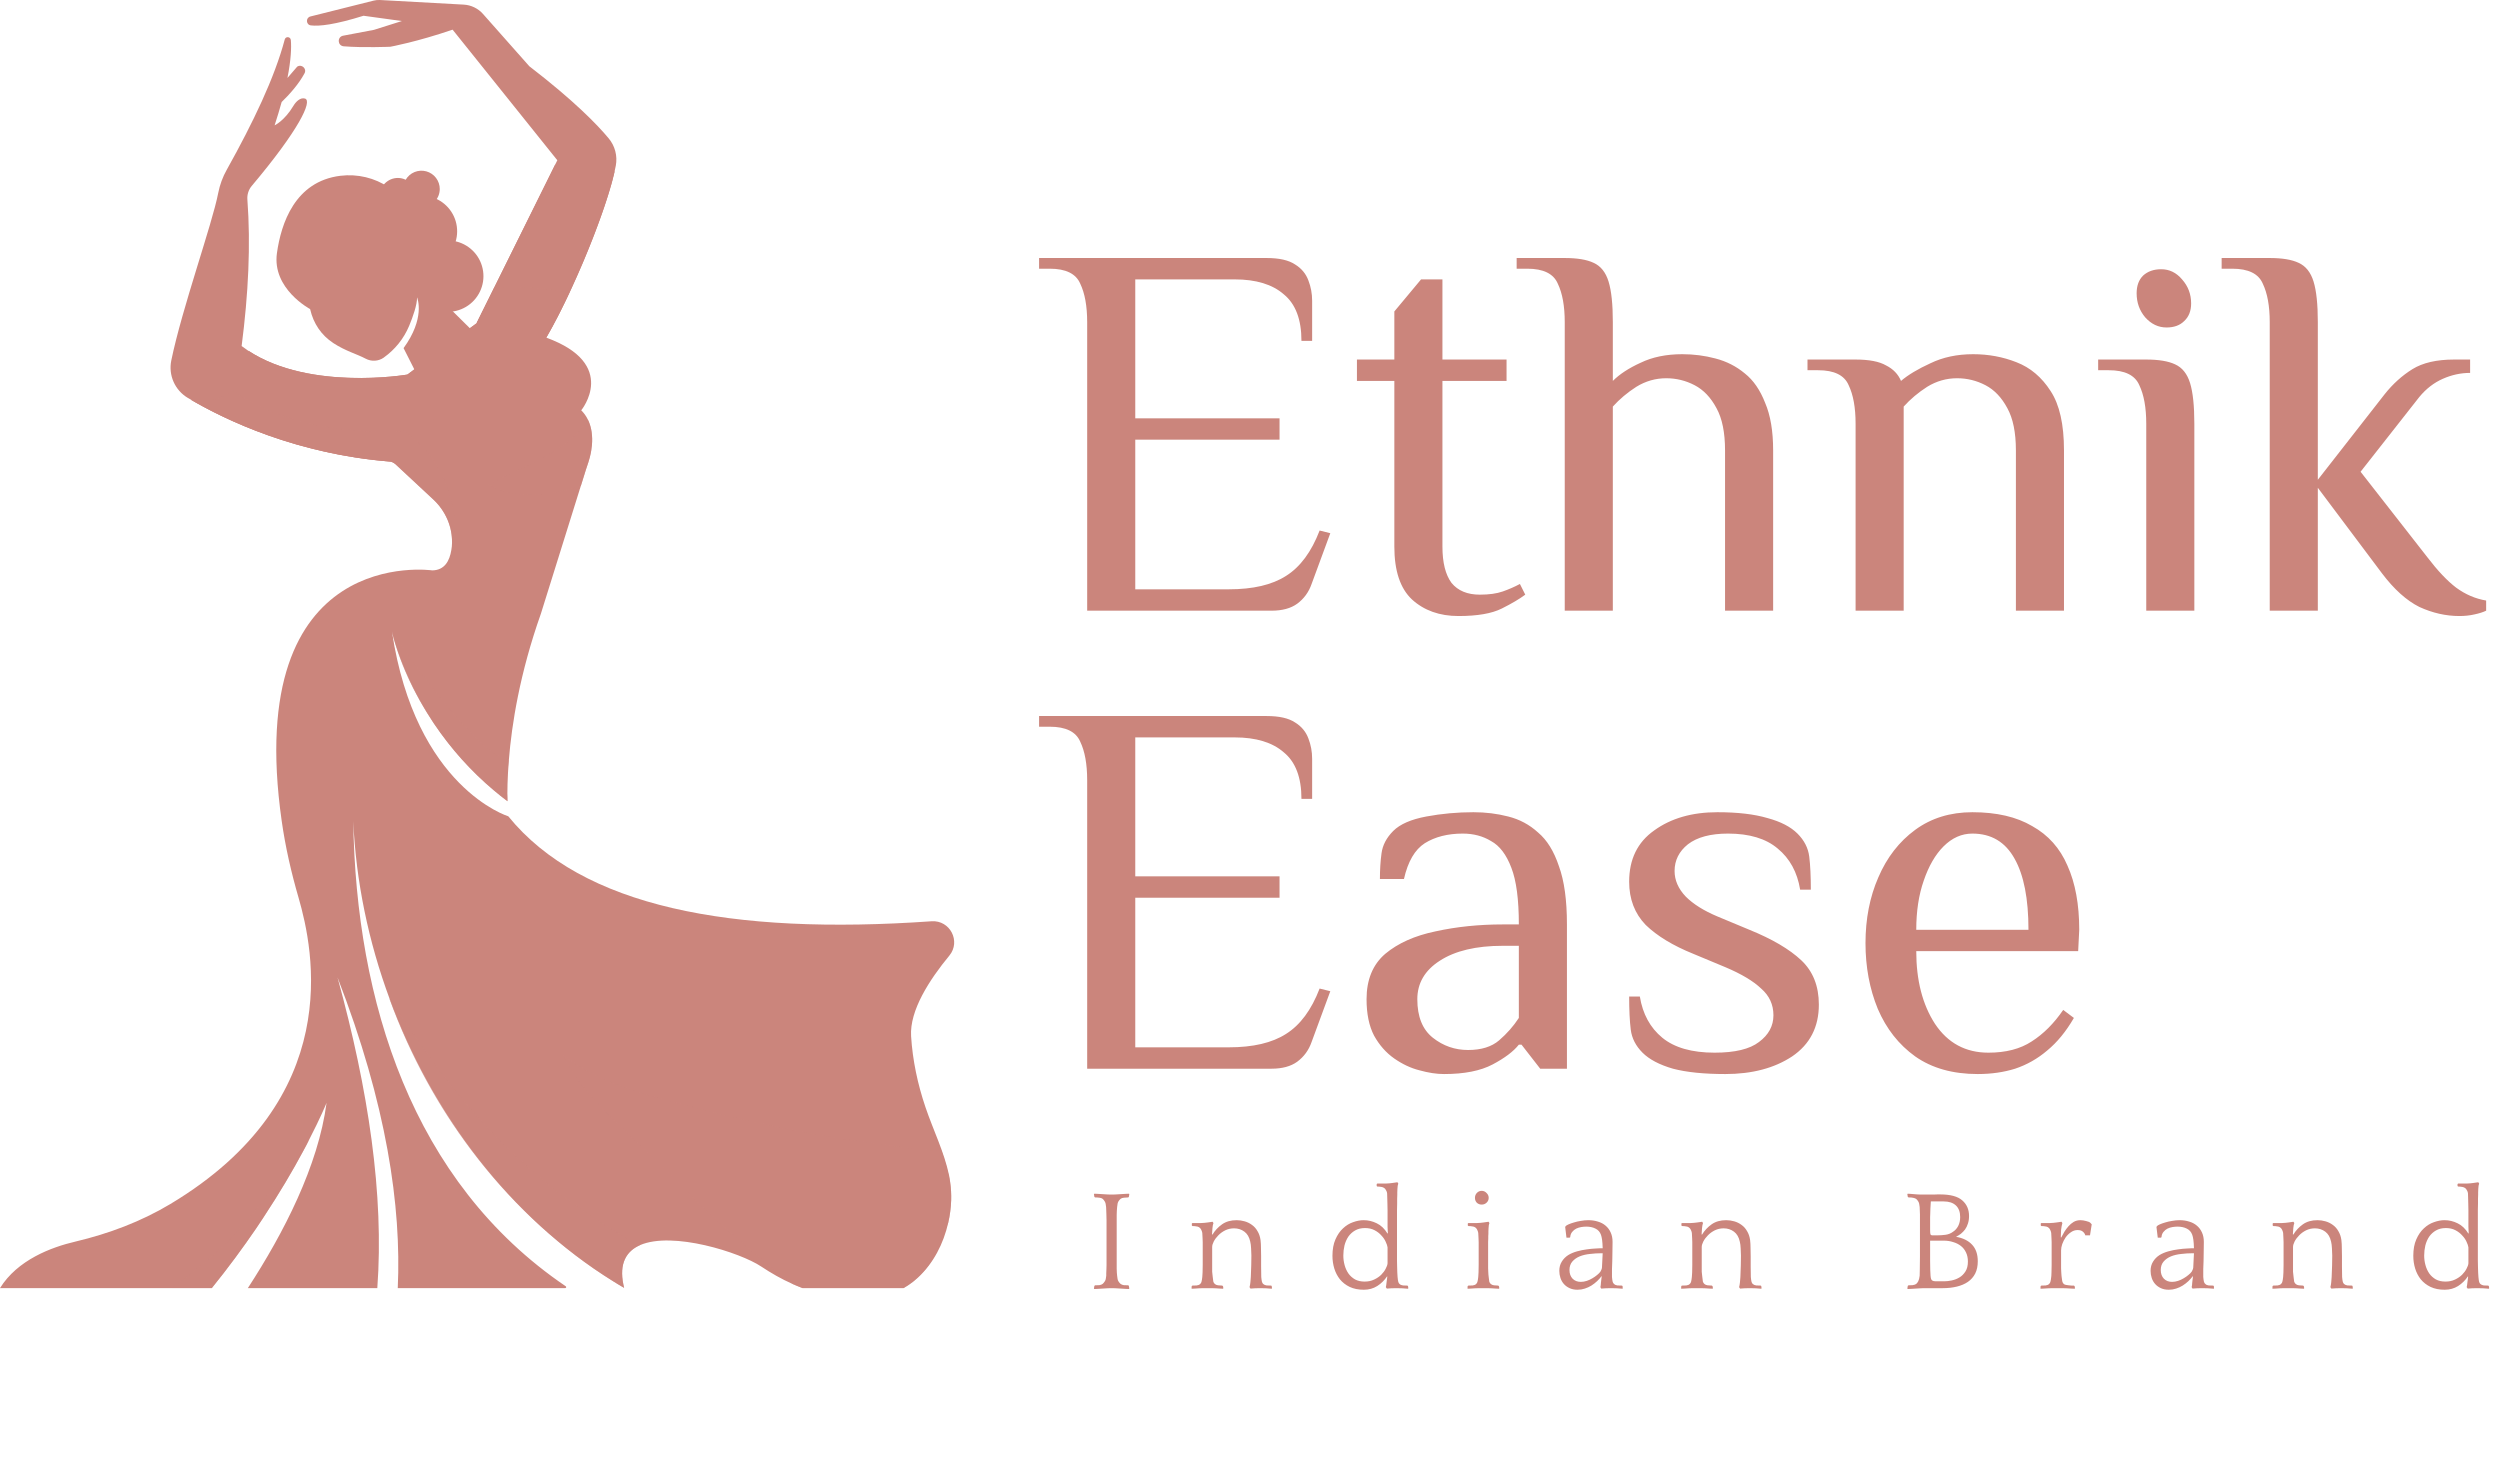 <svg width="262" height="155" viewBox="0 0 262 155" fill="none" xmlns="http://www.w3.org/2000/svg">
<path d="M113.936 64V33.76C113.936 32.08 113.693 30.736 113.208 29.728C112.76 28.683 111.696 28.16 110.016 28.16H108.896V27.04H132.752C134.059 27.04 135.048 27.264 135.72 27.712C136.392 28.123 136.859 28.683 137.12 29.392C137.381 30.064 137.512 30.773 137.512 31.52V35.72H136.392C136.392 33.48 135.776 31.856 134.544 30.848C133.349 29.803 131.632 29.28 129.392 29.28H118.976V43.84H134.096V46.08H118.976V61.76H128.776C131.315 61.76 133.312 61.293 134.768 60.36C136.261 59.427 137.437 57.84 138.296 55.6L139.416 55.88L137.456 61.2C137.157 62.059 136.653 62.749 135.944 63.272C135.272 63.757 134.376 64 133.256 64H113.936ZM152.847 64.56C150.869 64.56 149.245 63.981 147.975 62.824C146.743 61.667 146.127 59.819 146.127 57.28V39.92H142.207V37.68H146.127V32.64L148.927 29.28H151.167V37.68H157.887V39.92H151.167V57.28C151.167 58.96 151.485 60.229 152.119 61.088C152.791 61.909 153.781 62.32 155.087 62.32C156.058 62.32 156.861 62.208 157.495 61.984C158.13 61.76 158.727 61.499 159.287 61.2L159.847 62.32C159.25 62.768 158.429 63.253 157.383 63.776C156.338 64.299 154.826 64.56 152.847 64.56ZM163.985 64V33.76C163.985 32.08 163.742 30.736 163.257 29.728C162.809 28.683 161.745 28.16 160.065 28.16H158.945V27.04H163.985C165.292 27.04 166.3 27.208 167.009 27.544C167.756 27.88 168.278 28.533 168.577 29.504C168.876 30.475 169.025 31.893 169.025 33.76V39.92C169.734 39.211 170.705 38.576 171.937 38.016C173.169 37.419 174.625 37.12 176.305 37.12C177.5 37.12 178.657 37.269 179.777 37.568C180.934 37.867 181.961 38.389 182.857 39.136C183.753 39.845 184.462 40.872 184.985 42.216C185.545 43.523 185.825 45.184 185.825 47.2V64H180.785V47.2C180.785 45.333 180.486 43.859 179.889 42.776C179.292 41.656 178.526 40.853 177.593 40.368C176.66 39.883 175.67 39.64 174.625 39.64C173.505 39.64 172.46 39.939 171.489 40.536C170.556 41.133 169.734 41.824 169.025 42.608V64H163.985ZM194.466 64V44.4C194.466 42.72 194.223 41.376 193.738 40.368C193.29 39.323 192.226 38.8 190.546 38.8H189.426V37.68H194.466C195.884 37.68 196.948 37.885 197.658 38.296C198.404 38.669 198.927 39.211 199.226 39.92C199.972 39.285 200.999 38.669 202.306 38.072C203.612 37.437 205.106 37.12 206.786 37.12C208.391 37.12 209.903 37.4 211.322 37.96C212.778 38.52 213.972 39.528 214.906 40.984C215.839 42.403 216.306 44.475 216.306 47.2V64H211.266V47.2C211.266 45.333 210.967 43.859 210.37 42.776C209.772 41.656 209.007 40.853 208.074 40.368C207.14 39.883 206.151 39.64 205.106 39.64C203.986 39.64 202.94 39.939 201.97 40.536C201.036 41.133 200.215 41.824 199.506 42.608V64H194.466ZM224.927 64V44.4C224.927 42.72 224.684 41.376 224.199 40.368C223.751 39.323 222.687 38.8 221.007 38.8H219.887V37.68H224.927C226.233 37.68 227.241 37.848 227.951 38.184C228.697 38.52 229.22 39.173 229.519 40.144C229.817 41.115 229.967 42.533 229.967 44.4V64H224.927ZM227.055 34.32C226.196 34.32 225.449 33.965 224.815 33.256C224.217 32.547 223.919 31.707 223.919 30.736C223.919 29.952 224.143 29.336 224.591 28.888C225.076 28.44 225.711 28.216 226.495 28.216C227.353 28.216 228.081 28.571 228.679 29.28C229.313 29.989 229.631 30.829 229.631 31.8C229.631 32.584 229.388 33.2 228.903 33.648C228.455 34.096 227.839 34.32 227.055 34.32ZM257.748 64.56C256.329 64.56 254.929 64.243 253.548 63.608C252.204 62.936 250.897 61.76 249.628 60.08L242.908 51.12V64H237.868V33.76C237.868 32.08 237.625 30.736 237.14 29.728C236.692 28.683 235.628 28.16 233.948 28.16H232.828V27.04H237.868C239.175 27.04 240.183 27.208 240.892 27.544C241.639 27.88 242.161 28.533 242.46 29.504C242.759 30.475 242.908 31.893 242.908 33.76V50.28L249.908 41.32C250.767 40.237 251.737 39.36 252.82 38.688C253.903 38.016 255.359 37.68 257.188 37.68H258.868V39.08C257.897 39.08 256.945 39.285 256.012 39.696C255.079 40.107 254.257 40.741 253.548 41.6L247.388 49.44L254.388 58.4C255.471 59.819 256.479 60.883 257.412 61.592C258.383 62.301 259.428 62.749 260.548 62.936V64C260.249 64.149 259.839 64.28 259.316 64.392C258.831 64.504 258.308 64.56 257.748 64.56ZM113.936 112V81.76C113.936 80.08 113.693 78.736 113.208 77.728C112.76 76.683 111.696 76.16 110.016 76.16H108.896V75.04H132.752C134.059 75.04 135.048 75.264 135.72 75.712C136.392 76.123 136.859 76.683 137.12 77.392C137.381 78.064 137.512 78.773 137.512 79.52V83.72H136.392C136.392 81.48 135.776 79.856 134.544 78.848C133.349 77.803 131.632 77.28 129.392 77.28H118.976V91.84H134.096V94.08H118.976V109.76H128.776C131.315 109.76 133.312 109.293 134.768 108.36C136.261 107.427 137.437 105.84 138.296 103.6L139.416 103.88L137.456 109.2C137.157 110.059 136.653 110.749 135.944 111.272C135.272 111.757 134.376 112 133.256 112H113.936ZM151.335 112.56C150.551 112.56 149.693 112.429 148.759 112.168C147.863 111.944 146.986 111.533 146.127 110.936C145.269 110.339 144.559 109.536 143.999 108.528C143.477 107.52 143.215 106.251 143.215 104.72C143.215 102.667 143.869 101.08 145.175 99.96C146.519 98.84 148.274 98.056 150.439 97.608C152.642 97.123 154.994 96.88 157.495 96.88H159.175C159.175 94.267 158.914 92.288 158.391 90.944C157.869 89.563 157.159 88.629 156.263 88.144C155.405 87.621 154.415 87.36 153.295 87.36C151.727 87.36 150.402 87.696 149.319 88.368C148.274 89.04 147.546 90.291 147.135 92.12H144.615C144.615 91.149 144.671 90.253 144.783 89.432C144.895 88.573 145.306 87.789 146.015 87.08C146.725 86.371 147.882 85.867 149.487 85.568C151.093 85.269 152.735 85.12 154.415 85.12C155.685 85.12 156.898 85.269 158.055 85.568C159.25 85.867 160.295 86.427 161.191 87.248C162.125 88.032 162.853 89.208 163.375 90.776C163.935 92.307 164.215 94.341 164.215 96.88V112H161.415L159.455 109.48H159.175C158.615 110.189 157.701 110.88 156.431 111.552C155.162 112.224 153.463 112.56 151.335 112.56ZM153.855 110.04C155.237 110.04 156.319 109.704 157.103 109.032C157.925 108.323 158.615 107.539 159.175 106.68V99.12H157.495C154.695 99.12 152.493 99.643 150.887 100.688C149.319 101.696 148.535 103.04 148.535 104.72C148.535 106.549 149.077 107.893 150.159 108.752C151.242 109.611 152.474 110.04 153.855 110.04ZM180.816 112.56C178.576 112.56 176.747 112.373 175.328 112C173.91 111.589 172.846 111.029 172.136 110.32C171.427 109.611 171.016 108.808 170.904 107.912C170.792 107.016 170.736 105.859 170.736 104.44H171.856C172.155 106.269 172.939 107.707 174.208 108.752C175.478 109.797 177.307 110.32 179.696 110.32C181.824 110.32 183.374 109.947 184.344 109.2C185.352 108.453 185.856 107.52 185.856 106.4C185.856 105.28 185.427 104.347 184.568 103.6C183.747 102.816 182.496 102.069 180.816 101.36L177.456 99.96C175.328 99.101 173.667 98.093 172.472 96.936C171.315 95.741 170.736 94.229 170.736 92.4C170.736 90.048 171.614 88.256 173.368 87.024C175.123 85.755 177.326 85.12 179.976 85.12C182.104 85.12 183.859 85.325 185.24 85.736C186.622 86.109 187.667 86.651 188.376 87.36C189.086 88.069 189.496 88.872 189.608 89.768C189.72 90.664 189.776 91.821 189.776 93.24H188.656C188.358 91.411 187.574 89.973 186.304 88.928C185.072 87.883 183.336 87.36 181.096 87.36C179.267 87.36 177.867 87.733 176.896 88.48C175.963 89.227 175.496 90.16 175.496 91.28C175.496 92.251 175.888 93.147 176.672 93.968C177.456 94.752 178.558 95.443 179.976 96.04L183.336 97.44C185.726 98.411 187.536 99.475 188.768 100.632C190 101.789 190.616 103.339 190.616 105.28C190.616 107.632 189.683 109.443 187.816 110.712C185.95 111.944 183.616 112.56 180.816 112.56ZM207.264 112.56C204.651 112.56 202.467 111.944 200.712 110.712C198.995 109.48 197.688 107.819 196.792 105.728C195.934 103.637 195.504 101.341 195.504 98.84C195.504 96.301 195.952 94.005 196.848 91.952C197.744 89.861 199.032 88.2 200.712 86.968C202.392 85.736 204.39 85.12 206.704 85.12C209.243 85.12 211.334 85.605 212.976 86.576C214.656 87.509 215.888 88.891 216.672 90.72C217.494 92.549 217.904 94.789 217.904 97.44L217.792 99.68H200.824C200.824 102.741 201.478 105.28 202.784 107.296C204.128 109.312 205.995 110.32 208.384 110.32C210.214 110.32 211.726 109.928 212.92 109.144C214.152 108.36 215.254 107.259 216.224 105.84L217.344 106.68C216.523 108.099 215.59 109.237 214.544 110.096C213.536 110.955 212.416 111.589 211.184 112C209.99 112.373 208.683 112.56 207.264 112.56ZM200.824 97.44H212.584C212.584 94.192 212.099 91.709 211.128 89.992C210.158 88.237 208.683 87.36 206.704 87.36C205.584 87.36 204.576 87.808 203.68 88.704C202.822 89.563 202.131 90.757 201.608 92.288C201.086 93.781 200.824 95.499 200.824 97.44Z" fill="#CB857C"/>
<path d="M118.35 125.16L118.305 125.43L118.245 125.49C118.085 125.49 117.93 125.5 117.78 125.52C117.64 125.53 117.525 125.57 117.435 125.64C117.355 125.71 117.28 125.8 117.21 125.91C117.14 126.02 117.095 126.215 117.075 126.495C117.065 126.635 117.055 126.765 117.045 126.885C117.045 127.005 117.04 127.145 117.03 127.305C117.03 127.465 117.03 127.66 117.03 127.89C117.03 128.12 117.03 128.415 117.03 128.775V131.535C117.03 131.895 117.03 132.19 117.03 132.42C117.03 132.64 117.03 132.825 117.03 132.975C117.04 133.125 117.045 133.255 117.045 133.365C117.055 133.465 117.065 133.575 117.075 133.695C117.095 133.975 117.14 134.17 117.21 134.28C117.28 134.39 117.355 134.48 117.435 134.55C117.525 134.62 117.64 134.665 117.78 134.685C117.93 134.695 118.085 134.7 118.245 134.7L118.305 134.76L118.35 135.03L118.32 135.09C118.25 135.09 118.135 135.085 117.975 135.075C117.815 135.065 117.65 135.055 117.48 135.045C117.31 135.035 117.145 135.025 116.985 135.015C116.825 135.005 116.71 135 116.64 135H116.355C116.285 135 116.17 135.005 116.01 135.015C115.85 135.025 115.685 135.035 115.515 135.045C115.345 135.055 115.18 135.065 115.02 135.075C114.86 135.085 114.745 135.09 114.675 135.09L114.645 135.03L114.69 134.76L114.765 134.7C114.925 134.7 115.075 134.695 115.215 134.685C115.355 134.665 115.47 134.62 115.56 134.55C115.64 134.48 115.715 134.39 115.785 134.28C115.865 134.17 115.915 133.975 115.935 133.695C115.935 133.625 115.935 133.545 115.935 133.455C115.945 133.355 115.95 133.235 115.95 133.095C115.96 132.955 115.965 132.785 115.965 132.585C115.965 132.385 115.965 132.135 115.965 131.835V128.79C115.965 128.44 115.965 128.145 115.965 127.905C115.965 127.665 115.96 127.46 115.95 127.29C115.95 127.12 115.945 126.975 115.935 126.855C115.935 126.735 115.93 126.615 115.92 126.495C115.9 126.235 115.855 126.045 115.785 125.925C115.715 125.805 115.64 125.71 115.56 125.64C115.47 125.57 115.355 125.53 115.215 125.52C115.075 125.5 114.925 125.49 114.765 125.49L114.69 125.43L114.645 125.16L114.675 125.1C114.745 125.1 114.86 125.105 115.02 125.115C115.18 125.125 115.345 125.135 115.515 125.145C115.685 125.155 115.85 125.165 116.01 125.175C116.17 125.185 116.285 125.19 116.355 125.19H116.64C116.71 125.19 116.825 125.185 116.985 125.175C117.145 125.165 117.31 125.155 117.48 125.145C117.65 125.135 117.815 125.125 117.975 125.115C118.135 125.105 118.25 125.1 118.32 125.1L118.35 125.16ZM127.065 129.39C127.325 128.96 127.66 128.6 128.07 128.31C128.48 128.02 128.99 127.875 129.6 127.875C129.88 127.875 130.16 127.915 130.44 127.995C130.72 128.075 130.975 128.2 131.205 128.37C131.445 128.54 131.64 128.76 131.79 129.03C131.95 129.29 132.055 129.6 132.105 129.96C132.135 130.22 132.15 130.495 132.15 130.785C132.16 131.075 132.165 131.365 132.165 131.655C132.165 132.015 132.165 132.38 132.165 132.75C132.175 133.11 132.18 133.47 132.18 133.83C132.2 134.06 132.225 134.23 132.255 134.34C132.285 134.44 132.33 134.515 132.39 134.565C132.48 134.645 132.6 134.695 132.75 134.715C132.91 134.725 133.07 134.73 133.23 134.73L133.275 134.79L133.305 135L133.275 135.06C133.105 135.04 132.915 135.025 132.705 135.015C132.495 135.005 132.29 135 132.09 135C131.71 135 131.365 135.015 131.055 135.045L130.95 134.895C130.99 134.765 131.02 134.595 131.04 134.385C131.06 134.175 131.075 133.99 131.085 133.83C131.105 133.41 131.12 133 131.13 132.6C131.14 132.19 131.145 131.85 131.145 131.58C131.145 131.35 131.135 131.1 131.115 130.83C131.105 130.56 131.075 130.325 131.025 130.125C130.925 129.655 130.72 129.305 130.41 129.075C130.1 128.845 129.74 128.73 129.33 128.73C129 128.73 128.69 128.8 128.4 128.94C128.12 129.08 127.88 129.255 127.68 129.465C127.48 129.665 127.32 129.88 127.2 130.11C127.09 130.33 127.035 130.52 127.035 130.68V132.375C127.035 132.595 127.035 132.775 127.035 132.915C127.035 133.055 127.035 133.175 127.035 133.275C127.045 133.375 127.055 133.47 127.065 133.56C127.075 133.64 127.085 133.73 127.095 133.83C127.115 134.04 127.135 134.2 127.155 134.31C127.185 134.41 127.24 134.495 127.32 134.565C127.4 134.635 127.51 134.68 127.65 134.7C127.8 134.72 127.95 134.73 128.1 134.73L128.175 134.805L128.205 135L128.175 135.06C128.105 135.06 128 135.055 127.86 135.045C127.72 135.035 127.57 135.025 127.41 135.015C127.25 135.015 127.1 135.01 126.96 135C126.82 135 126.715 135 126.645 135H126.435C126.365 135 126.255 135 126.105 135C125.965 135.01 125.815 135.015 125.655 135.015C125.505 135.025 125.355 135.035 125.205 135.045C125.065 135.055 124.96 135.06 124.89 135.06L124.875 135L124.89 134.79L124.95 134.73C125.11 134.73 125.265 134.725 125.415 134.715C125.575 134.695 125.695 134.645 125.775 134.565C125.855 134.495 125.905 134.405 125.925 134.295C125.955 134.185 125.98 134.03 126 133.83C126.01 133.67 126.02 133.51 126.03 133.35C126.04 133.18 126.045 132.915 126.045 132.555V130.71C126.045 130.5 126.045 130.325 126.045 130.185C126.045 130.035 126.04 129.905 126.03 129.795C126.03 129.685 126.025 129.585 126.015 129.495C126.015 129.405 126.01 129.31 126 129.21C125.98 129.1 125.95 129.005 125.91 128.925C125.87 128.835 125.835 128.775 125.805 128.745C125.705 128.625 125.58 128.555 125.43 128.535C125.28 128.505 125.125 128.49 124.965 128.49L124.905 128.43V128.22L124.965 128.175H125.235C125.405 128.175 125.62 128.175 125.88 128.175C126.14 128.165 126.365 128.145 126.555 128.115L127.08 128.04L127.17 128.175C127.12 128.305 127.085 128.485 127.065 128.715C127.045 128.935 127.03 129.15 127.02 129.36L127.065 129.39ZM145.236 134.895C145.266 134.785 145.291 134.62 145.311 134.4C145.341 134.18 145.366 133.985 145.386 133.815L145.371 133.755C145.091 134.175 144.746 134.515 144.336 134.775C143.926 135.035 143.456 135.165 142.926 135.165C142.356 135.165 141.861 135.065 141.441 134.865C141.031 134.665 140.691 134.4 140.421 134.07C140.161 133.74 139.966 133.365 139.836 132.945C139.706 132.515 139.641 132.07 139.641 131.61C139.641 130.93 139.746 130.355 139.956 129.885C140.166 129.405 140.431 129.02 140.751 128.73C141.071 128.43 141.421 128.215 141.801 128.085C142.191 127.945 142.561 127.875 142.911 127.875C143.391 127.875 143.851 127.985 144.291 128.205C144.731 128.415 145.106 128.775 145.416 129.285L145.446 129.225C145.426 128.995 145.416 128.775 145.416 128.565C145.416 128.345 145.416 128.12 145.416 127.89C145.416 127.48 145.416 127.135 145.416 126.855C145.416 126.565 145.411 126.315 145.401 126.105C145.401 125.895 145.396 125.71 145.386 125.55C145.386 125.39 145.381 125.23 145.371 125.07C145.361 124.96 145.331 124.865 145.281 124.785C145.241 124.705 145.206 124.645 145.176 124.605C145.076 124.495 144.951 124.425 144.801 124.395C144.651 124.365 144.496 124.35 144.336 124.35L144.276 124.29V124.095L144.336 124.035H144.606C144.776 124.035 144.991 124.035 145.251 124.035C145.511 124.025 145.736 124.005 145.926 123.975L146.451 123.9L146.541 124.035C146.521 124.075 146.501 124.15 146.481 124.26C146.471 124.36 146.461 124.47 146.451 124.59C146.451 124.71 146.446 124.825 146.436 124.935C146.436 125.045 146.436 125.13 146.436 125.19C146.436 125.35 146.431 125.5 146.421 125.64C146.421 125.78 146.421 125.945 146.421 126.135C146.421 126.325 146.416 126.555 146.406 126.825C146.406 127.095 146.406 127.44 146.406 127.86V131.13C146.406 131.55 146.406 131.895 146.406 132.165C146.416 132.435 146.421 132.665 146.421 132.855C146.431 133.045 146.436 133.21 146.436 133.35C146.446 133.49 146.456 133.65 146.466 133.83C146.486 134.06 146.511 134.23 146.541 134.34C146.571 134.44 146.616 134.515 146.676 134.565C146.766 134.645 146.886 134.695 147.036 134.715C147.186 134.725 147.341 134.73 147.501 134.73L147.561 134.79L147.591 135L147.561 135.06C147.381 135.04 147.186 135.025 146.976 135.015C146.776 135.005 146.571 135 146.361 135C145.991 135 145.651 135.015 145.341 135.045L145.236 134.895ZM140.781 131.58C140.781 131.92 140.826 132.255 140.916 132.585C141.006 132.915 141.141 133.21 141.321 133.47C141.501 133.72 141.731 133.925 142.011 134.085C142.291 134.235 142.626 134.31 143.016 134.31C143.386 134.31 143.716 134.24 144.006 134.1C144.306 133.96 144.556 133.79 144.756 133.59C144.956 133.39 145.111 133.18 145.221 132.96C145.341 132.74 145.406 132.55 145.416 132.39V130.725C145.396 130.565 145.331 130.37 145.221 130.14C145.121 129.91 144.971 129.69 144.771 129.48C144.581 129.26 144.341 129.075 144.051 128.925C143.771 128.775 143.436 128.7 143.046 128.7C142.646 128.7 142.301 128.785 142.011 128.955C141.731 129.115 141.496 129.33 141.306 129.6C141.126 129.87 140.991 130.18 140.901 130.53C140.821 130.87 140.781 131.22 140.781 131.58ZM157.095 135.06C157.025 135.06 156.92 135.055 156.78 135.045C156.64 135.035 156.49 135.025 156.33 135.015C156.17 135.015 156.02 135.01 155.88 135C155.74 135 155.635 135 155.565 135H155.355C155.285 135 155.175 135 155.025 135C154.885 135.01 154.735 135.015 154.575 135.015C154.425 135.025 154.275 135.035 154.125 135.045C153.985 135.055 153.88 135.06 153.81 135.06L153.795 135L153.81 134.79L153.87 134.73C154.03 134.73 154.185 134.725 154.335 134.715C154.495 134.695 154.615 134.645 154.695 134.565C154.775 134.495 154.825 134.405 154.845 134.295C154.875 134.185 154.9 134.03 154.92 133.83C154.93 133.67 154.94 133.51 154.95 133.35C154.96 133.18 154.965 132.915 154.965 132.555V130.71C154.965 130.5 154.965 130.325 154.965 130.185C154.965 130.035 154.96 129.905 154.95 129.795C154.95 129.685 154.945 129.585 154.935 129.495C154.935 129.405 154.93 129.31 154.92 129.21C154.9 129.1 154.87 129.005 154.83 128.925C154.79 128.835 154.755 128.775 154.725 128.745C154.625 128.625 154.5 128.555 154.35 128.535C154.2 128.505 154.045 128.49 153.885 128.49L153.825 128.43V128.22L153.885 128.175H154.155C154.325 128.175 154.54 128.175 154.8 128.175C155.06 128.165 155.285 128.145 155.475 128.115L156 128.04L156.09 128.175C156.07 128.215 156.05 128.285 156.03 128.385C156.02 128.485 156.01 128.595 156 128.715C156 128.825 155.995 128.935 155.985 129.045C155.985 129.155 155.985 129.24 155.985 129.3C155.985 129.38 155.98 129.46 155.97 129.54C155.97 129.61 155.97 129.695 155.97 129.795C155.97 129.895 155.965 130.015 155.955 130.155C155.955 130.295 155.955 130.475 155.955 130.695V132.375C155.955 132.595 155.955 132.775 155.955 132.915C155.965 133.055 155.97 133.175 155.97 133.275C155.98 133.375 155.985 133.47 155.985 133.56C155.995 133.64 156.005 133.73 156.015 133.83C156.035 134.04 156.055 134.2 156.075 134.31C156.105 134.41 156.16 134.495 156.24 134.565C156.32 134.635 156.43 134.68 156.57 134.7C156.72 134.72 156.87 134.73 157.02 134.73L157.095 134.805L157.125 135L157.095 135.06ZM154.575 125.535C154.575 125.335 154.64 125.165 154.77 125.025C154.91 124.875 155.08 124.8 155.28 124.8C155.48 124.8 155.65 124.875 155.79 125.025C155.94 125.165 156.015 125.335 156.015 125.535C156.015 125.735 155.94 125.905 155.79 126.045C155.65 126.175 155.48 126.24 155.28 126.24C155.08 126.24 154.91 126.175 154.77 126.045C154.64 125.905 154.575 125.735 154.575 125.535ZM167.721 134.895C167.751 134.785 167.771 134.62 167.781 134.4C167.801 134.18 167.826 133.975 167.856 133.785L167.841 133.74C167.711 133.92 167.556 134.095 167.376 134.265C167.196 134.435 166.996 134.59 166.776 134.73C166.566 134.86 166.336 134.965 166.086 135.045C165.846 135.125 165.591 135.165 165.321 135.165C165.011 135.165 164.736 135.11 164.496 135C164.256 134.89 164.056 134.745 163.896 134.565C163.736 134.385 163.616 134.175 163.536 133.935C163.456 133.695 163.416 133.445 163.416 133.185C163.416 132.815 163.501 132.495 163.671 132.225C163.841 131.945 164.066 131.715 164.346 131.535C164.606 131.375 164.911 131.245 165.261 131.145C165.621 131.045 165.966 130.975 166.296 130.935C166.636 130.885 166.941 130.855 167.211 130.845C167.481 130.825 167.661 130.815 167.751 130.815H167.961C167.951 130.445 167.931 130.155 167.901 129.945C167.871 129.725 167.831 129.545 167.781 129.405C167.671 129.105 167.481 128.89 167.211 128.76C166.941 128.62 166.616 128.55 166.236 128.55C166.076 128.55 165.901 128.565 165.711 128.595C165.531 128.625 165.356 128.68 165.186 128.76C165.026 128.84 164.886 128.955 164.766 129.105C164.646 129.245 164.576 129.43 164.556 129.66L164.496 129.705H164.166L164.031 128.595L164.076 128.505C164.126 128.445 164.231 128.38 164.391 128.31C164.551 128.24 164.736 128.175 164.946 128.115C165.166 128.045 165.406 127.99 165.666 127.95C165.936 127.9 166.201 127.875 166.461 127.875C166.821 127.875 167.156 127.925 167.466 128.025C167.776 128.115 168.041 128.255 168.261 128.445C168.491 128.635 168.671 128.875 168.801 129.165C168.931 129.445 168.996 129.775 168.996 130.155C168.996 130.575 168.991 130.95 168.981 131.28C168.981 131.6 168.976 131.9 168.966 132.18C168.956 132.45 168.946 132.72 168.936 132.99C168.936 133.25 168.936 133.53 168.936 133.83C168.956 134.06 168.981 134.23 169.011 134.34C169.041 134.44 169.091 134.515 169.161 134.565C169.241 134.645 169.356 134.695 169.506 134.715C169.666 134.725 169.826 134.73 169.986 134.73L170.046 134.79L170.061 135L170.046 135.06C169.866 135.04 169.671 135.025 169.461 135.015C169.251 135.005 169.046 135 168.846 135C168.466 135 168.121 135.015 167.811 135.045L167.721 134.895ZM167.721 133.275C167.751 133.225 167.781 133.165 167.811 133.095C167.851 133.025 167.876 132.94 167.886 132.84L167.961 131.34H167.826C167.426 131.34 167.026 131.365 166.626 131.415C166.226 131.455 165.866 131.54 165.546 131.67C165.236 131.8 164.981 131.98 164.781 132.21C164.581 132.44 164.481 132.735 164.481 133.095C164.481 133.475 164.591 133.78 164.811 134.01C165.031 134.23 165.316 134.34 165.666 134.34C165.876 134.34 166.086 134.305 166.296 134.235C166.506 134.165 166.701 134.075 166.881 133.965C167.071 133.855 167.236 133.74 167.376 133.62C167.526 133.5 167.641 133.385 167.721 133.275ZM178.372 129.39C178.632 128.96 178.967 128.6 179.377 128.31C179.787 128.02 180.297 127.875 180.907 127.875C181.187 127.875 181.467 127.915 181.747 127.995C182.027 128.075 182.282 128.2 182.512 128.37C182.752 128.54 182.947 128.76 183.097 129.03C183.257 129.29 183.362 129.6 183.412 129.96C183.442 130.22 183.457 130.495 183.457 130.785C183.467 131.075 183.472 131.365 183.472 131.655C183.472 132.015 183.472 132.38 183.472 132.75C183.482 133.11 183.487 133.47 183.487 133.83C183.507 134.06 183.532 134.23 183.562 134.34C183.592 134.44 183.637 134.515 183.697 134.565C183.787 134.645 183.907 134.695 184.057 134.715C184.217 134.725 184.377 134.73 184.537 134.73L184.582 134.79L184.612 135L184.582 135.06C184.412 135.04 184.222 135.025 184.012 135.015C183.802 135.005 183.597 135 183.397 135C183.017 135 182.672 135.015 182.362 135.045L182.257 134.895C182.297 134.765 182.327 134.595 182.347 134.385C182.367 134.175 182.382 133.99 182.392 133.83C182.412 133.41 182.427 133 182.437 132.6C182.447 132.19 182.452 131.85 182.452 131.58C182.452 131.35 182.442 131.1 182.422 130.83C182.412 130.56 182.382 130.325 182.332 130.125C182.232 129.655 182.027 129.305 181.717 129.075C181.407 128.845 181.047 128.73 180.637 128.73C180.307 128.73 179.997 128.8 179.707 128.94C179.427 129.08 179.187 129.255 178.987 129.465C178.787 129.665 178.627 129.88 178.507 130.11C178.397 130.33 178.342 130.52 178.342 130.68V132.375C178.342 132.595 178.342 132.775 178.342 132.915C178.342 133.055 178.342 133.175 178.342 133.275C178.352 133.375 178.362 133.47 178.372 133.56C178.382 133.64 178.392 133.73 178.402 133.83C178.422 134.04 178.442 134.2 178.462 134.31C178.492 134.41 178.547 134.495 178.627 134.565C178.707 134.635 178.817 134.68 178.957 134.7C179.107 134.72 179.257 134.73 179.407 134.73L179.482 134.805L179.512 135L179.482 135.06C179.412 135.06 179.307 135.055 179.167 135.045C179.027 135.035 178.877 135.025 178.717 135.015C178.557 135.015 178.407 135.01 178.267 135C178.127 135 178.022 135 177.952 135H177.742C177.672 135 177.562 135 177.412 135C177.272 135.01 177.122 135.015 176.962 135.015C176.812 135.025 176.662 135.035 176.512 135.045C176.372 135.055 176.267 135.06 176.197 135.06L176.182 135L176.197 134.79L176.257 134.73C176.417 134.73 176.572 134.725 176.722 134.715C176.882 134.695 177.002 134.645 177.082 134.565C177.162 134.495 177.212 134.405 177.232 134.295C177.262 134.185 177.287 134.03 177.307 133.83C177.317 133.67 177.327 133.51 177.337 133.35C177.347 133.18 177.352 132.915 177.352 132.555V130.71C177.352 130.5 177.352 130.325 177.352 130.185C177.352 130.035 177.347 129.905 177.337 129.795C177.337 129.685 177.332 129.585 177.322 129.495C177.322 129.405 177.317 129.31 177.307 129.21C177.287 129.1 177.257 129.005 177.217 128.925C177.177 128.835 177.142 128.775 177.112 128.745C177.012 128.625 176.887 128.555 176.737 128.535C176.587 128.505 176.432 128.49 176.272 128.49L176.212 128.43V128.22L176.272 128.175H176.542C176.712 128.175 176.927 128.175 177.187 128.175C177.447 128.165 177.672 128.145 177.862 128.115L178.387 128.04L178.477 128.175C178.427 128.305 178.392 128.485 178.372 128.715C178.352 128.935 178.337 129.15 178.327 129.36L178.372 129.39ZM201.601 135C201.531 135 201.416 135.005 201.256 135.015C201.096 135.025 200.931 135.035 200.761 135.045C200.591 135.055 200.426 135.065 200.266 135.075C200.106 135.085 199.991 135.09 199.921 135.09L199.891 135.03L199.936 134.76L200.011 134.7C200.131 134.7 200.271 134.695 200.431 134.685C200.591 134.665 200.716 134.625 200.806 134.565C200.886 134.505 200.961 134.41 201.031 134.28C201.101 134.15 201.151 133.955 201.181 133.695C201.191 133.545 201.196 133.32 201.196 133.02C201.206 132.72 201.211 132.275 201.211 131.685V127.935C201.211 127.735 201.211 127.51 201.211 127.26C201.211 127 201.201 126.745 201.181 126.495C201.161 126.225 201.111 126.03 201.031 125.91C200.961 125.79 200.886 125.7 200.806 125.64C200.716 125.59 200.621 125.555 200.521 125.535C200.431 125.505 200.261 125.49 200.011 125.49L199.936 125.43L199.891 125.16L199.921 125.1C199.991 125.1 200.081 125.105 200.191 125.115C200.311 125.125 200.431 125.135 200.551 125.145C200.681 125.155 200.811 125.165 200.941 125.175C201.071 125.185 201.191 125.19 201.301 125.19H201.841C201.951 125.19 202.076 125.19 202.216 125.19C202.356 125.19 202.496 125.19 202.636 125.19C202.786 125.18 202.921 125.175 203.041 125.175C203.161 125.175 203.256 125.175 203.326 125.175C204.406 125.175 205.181 125.385 205.651 125.805C206.121 126.215 206.356 126.76 206.356 127.44C206.356 127.74 206.316 128.005 206.236 128.235C206.166 128.465 206.066 128.67 205.936 128.85C205.806 129.02 205.661 129.17 205.501 129.3C205.341 129.42 205.171 129.525 204.991 129.615C205.721 129.745 206.281 130.02 206.671 130.44C207.071 130.86 207.271 131.44 207.271 132.18C207.271 132.68 207.181 133.11 207.001 133.47C206.821 133.82 206.566 134.11 206.236 134.34C205.916 134.56 205.531 134.725 205.081 134.835C204.631 134.945 204.136 135 203.596 135H201.601ZM202.276 130.02C202.276 130.3 202.276 130.63 202.276 131.01C202.276 131.39 202.276 131.765 202.276 132.135C202.286 132.495 202.291 132.82 202.291 133.11C202.301 133.4 202.311 133.595 202.321 133.695C202.341 133.965 202.396 134.13 202.486 134.19C202.576 134.25 202.696 134.28 202.846 134.28H203.761C204.001 134.28 204.261 134.25 204.541 134.19C204.831 134.13 205.101 134.025 205.351 133.875C205.601 133.725 205.811 133.515 205.981 133.245C206.151 132.975 206.236 132.63 206.236 132.21C206.236 131.85 206.171 131.535 206.041 131.265C205.911 130.985 205.731 130.755 205.501 130.575C205.271 130.395 205.001 130.26 204.691 130.17C204.391 130.07 204.061 130.02 203.701 130.02H202.276ZM202.981 129.465C203.301 129.465 203.606 129.445 203.896 129.405C204.186 129.365 204.446 129.26 204.676 129.09C204.896 128.95 205.076 128.75 205.216 128.49C205.356 128.22 205.426 127.905 205.426 127.545C205.426 127.015 205.276 126.61 204.976 126.33C204.676 126.05 204.251 125.91 203.701 125.91H202.351C202.331 126.2 202.316 126.445 202.306 126.645C202.306 126.845 202.301 127.02 202.291 127.17C202.281 127.32 202.276 127.455 202.276 127.575C202.276 127.695 202.276 127.81 202.276 127.92V128.85C202.276 129.08 202.286 129.24 202.306 129.33C202.326 129.42 202.401 129.465 202.531 129.465H202.981ZM216.017 129.69C216.117 129.5 216.227 129.3 216.347 129.09C216.477 128.88 216.622 128.685 216.782 128.505C216.942 128.325 217.122 128.175 217.322 128.055C217.532 127.935 217.767 127.875 218.027 127.875C218.207 127.875 218.407 127.905 218.627 127.965C218.857 128.015 219.012 128.085 219.092 128.175L219.212 128.31L219.032 129.465H218.537C218.507 129.325 218.427 129.2 218.297 129.09C218.177 128.97 217.987 128.91 217.727 128.91C217.477 128.91 217.247 128.985 217.037 129.135C216.827 129.275 216.642 129.455 216.482 129.675C216.332 129.895 216.212 130.13 216.122 130.38C216.042 130.62 216.002 130.84 216.002 131.04V132.375C216.002 132.595 216.002 132.775 216.002 132.915C216.012 133.045 216.017 133.16 216.017 133.26C216.027 133.35 216.032 133.43 216.032 133.5C216.042 133.56 216.047 133.625 216.047 133.695L216.062 133.83C216.082 133.98 216.102 134.125 216.122 134.265C216.152 134.395 216.207 134.495 216.287 134.565C216.337 134.605 216.407 134.635 216.497 134.655C216.597 134.675 216.697 134.69 216.797 134.7C216.907 134.71 217.012 134.72 217.112 134.73C217.212 134.73 217.292 134.73 217.352 134.73L217.427 134.805L217.457 135L217.427 135.06C217.357 135.06 217.242 135.055 217.082 135.045C216.932 135.035 216.772 135.025 216.602 135.015C216.432 135.015 216.267 135.01 216.107 135C215.957 135 215.847 135 215.777 135H215.417C215.347 135 215.237 135 215.087 135C214.947 135.01 214.797 135.015 214.637 135.015C214.477 135.025 214.322 135.035 214.172 135.045C214.032 135.055 213.927 135.06 213.857 135.06L213.842 135L213.857 134.79L213.917 134.73C214.077 134.73 214.232 134.725 214.382 134.715C214.542 134.695 214.662 134.645 214.742 134.565C214.822 134.495 214.872 134.405 214.892 134.295C214.922 134.185 214.947 134.03 214.967 133.83L214.982 133.695C214.992 133.595 214.997 133.47 214.997 133.32C215.007 133.17 215.012 132.915 215.012 132.555V130.71C215.012 130.5 215.012 130.325 215.012 130.185C215.012 130.035 215.007 129.905 214.997 129.795C214.997 129.685 214.992 129.585 214.982 129.495C214.982 129.405 214.977 129.31 214.967 129.21C214.947 129.1 214.917 129.005 214.877 128.925C214.837 128.835 214.802 128.775 214.772 128.745C214.672 128.625 214.547 128.555 214.397 128.535C214.247 128.505 214.092 128.49 213.932 128.49L213.872 128.43V128.22L213.932 128.175H214.202C214.372 128.175 214.587 128.175 214.847 128.175C215.107 128.165 215.332 128.145 215.522 128.115L216.047 128.04L216.137 128.175C216.077 128.385 216.032 128.625 216.002 128.895C215.982 129.165 215.972 129.425 215.972 129.675L216.017 129.69ZM229.687 134.895C229.717 134.785 229.737 134.62 229.747 134.4C229.767 134.18 229.792 133.975 229.822 133.785L229.807 133.74C229.677 133.92 229.522 134.095 229.342 134.265C229.162 134.435 228.962 134.59 228.742 134.73C228.532 134.86 228.302 134.965 228.052 135.045C227.812 135.125 227.557 135.165 227.287 135.165C226.977 135.165 226.702 135.11 226.462 135C226.222 134.89 226.022 134.745 225.862 134.565C225.702 134.385 225.582 134.175 225.502 133.935C225.422 133.695 225.382 133.445 225.382 133.185C225.382 132.815 225.467 132.495 225.637 132.225C225.807 131.945 226.032 131.715 226.312 131.535C226.572 131.375 226.877 131.245 227.227 131.145C227.587 131.045 227.932 130.975 228.262 130.935C228.602 130.885 228.907 130.855 229.177 130.845C229.447 130.825 229.627 130.815 229.717 130.815H229.927C229.917 130.445 229.897 130.155 229.867 129.945C229.837 129.725 229.797 129.545 229.747 129.405C229.637 129.105 229.447 128.89 229.177 128.76C228.907 128.62 228.582 128.55 228.202 128.55C228.042 128.55 227.867 128.565 227.677 128.595C227.497 128.625 227.322 128.68 227.152 128.76C226.992 128.84 226.852 128.955 226.732 129.105C226.612 129.245 226.542 129.43 226.522 129.66L226.462 129.705H226.132L225.997 128.595L226.042 128.505C226.092 128.445 226.197 128.38 226.357 128.31C226.517 128.24 226.702 128.175 226.912 128.115C227.132 128.045 227.372 127.99 227.632 127.95C227.902 127.9 228.167 127.875 228.427 127.875C228.787 127.875 229.122 127.925 229.432 128.025C229.742 128.115 230.007 128.255 230.227 128.445C230.457 128.635 230.637 128.875 230.767 129.165C230.897 129.445 230.962 129.775 230.962 130.155C230.962 130.575 230.957 130.95 230.947 131.28C230.947 131.6 230.942 131.9 230.932 132.18C230.922 132.45 230.912 132.72 230.902 132.99C230.902 133.25 230.902 133.53 230.902 133.83C230.922 134.06 230.947 134.23 230.977 134.34C231.007 134.44 231.057 134.515 231.127 134.565C231.207 134.645 231.322 134.695 231.472 134.715C231.632 134.725 231.792 134.73 231.952 134.73L232.012 134.79L232.027 135L232.012 135.06C231.832 135.04 231.637 135.025 231.427 135.015C231.217 135.005 231.012 135 230.812 135C230.432 135 230.087 135.015 229.777 135.045L229.687 134.895ZM229.687 133.275C229.717 133.225 229.747 133.165 229.777 133.095C229.817 133.025 229.842 132.94 229.852 132.84L229.927 131.34H229.792C229.392 131.34 228.992 131.365 228.592 131.415C228.192 131.455 227.832 131.54 227.512 131.67C227.202 131.8 226.947 131.98 226.747 132.21C226.547 132.44 226.447 132.735 226.447 133.095C226.447 133.475 226.557 133.78 226.777 134.01C226.997 134.23 227.282 134.34 227.632 134.34C227.842 134.34 228.052 134.305 228.262 134.235C228.472 134.165 228.667 134.075 228.847 133.965C229.037 133.855 229.202 133.74 229.342 133.62C229.492 133.5 229.607 133.385 229.687 133.275ZM240.338 129.39C240.598 128.96 240.933 128.6 241.343 128.31C241.753 128.02 242.263 127.875 242.873 127.875C243.153 127.875 243.433 127.915 243.713 127.995C243.993 128.075 244.248 128.2 244.478 128.37C244.718 128.54 244.913 128.76 245.063 129.03C245.223 129.29 245.328 129.6 245.378 129.96C245.408 130.22 245.423 130.495 245.423 130.785C245.433 131.075 245.438 131.365 245.438 131.655C245.438 132.015 245.438 132.38 245.438 132.75C245.448 133.11 245.453 133.47 245.453 133.83C245.473 134.06 245.498 134.23 245.528 134.34C245.558 134.44 245.603 134.515 245.663 134.565C245.753 134.645 245.873 134.695 246.023 134.715C246.183 134.725 246.343 134.73 246.503 134.73L246.548 134.79L246.578 135L246.548 135.06C246.378 135.04 246.188 135.025 245.978 135.015C245.768 135.005 245.563 135 245.363 135C244.983 135 244.638 135.015 244.328 135.045L244.223 134.895C244.263 134.765 244.293 134.595 244.313 134.385C244.333 134.175 244.348 133.99 244.358 133.83C244.378 133.41 244.393 133 244.403 132.6C244.413 132.19 244.418 131.85 244.418 131.58C244.418 131.35 244.408 131.1 244.388 130.83C244.378 130.56 244.348 130.325 244.298 130.125C244.198 129.655 243.993 129.305 243.683 129.075C243.373 128.845 243.013 128.73 242.603 128.73C242.273 128.73 241.963 128.8 241.673 128.94C241.393 129.08 241.153 129.255 240.953 129.465C240.753 129.665 240.593 129.88 240.473 130.11C240.363 130.33 240.308 130.52 240.308 130.68V132.375C240.308 132.595 240.308 132.775 240.308 132.915C240.308 133.055 240.308 133.175 240.308 133.275C240.318 133.375 240.328 133.47 240.338 133.56C240.348 133.64 240.358 133.73 240.368 133.83C240.388 134.04 240.408 134.2 240.428 134.31C240.458 134.41 240.513 134.495 240.593 134.565C240.673 134.635 240.783 134.68 240.923 134.7C241.073 134.72 241.223 134.73 241.373 134.73L241.448 134.805L241.478 135L241.448 135.06C241.378 135.06 241.273 135.055 241.133 135.045C240.993 135.035 240.843 135.025 240.683 135.015C240.523 135.015 240.373 135.01 240.233 135C240.093 135 239.988 135 239.918 135H239.708C239.638 135 239.528 135 239.378 135C239.238 135.01 239.088 135.015 238.928 135.015C238.778 135.025 238.628 135.035 238.478 135.045C238.338 135.055 238.233 135.06 238.163 135.06L238.148 135L238.163 134.79L238.223 134.73C238.383 134.73 238.538 134.725 238.688 134.715C238.848 134.695 238.968 134.645 239.048 134.565C239.128 134.495 239.178 134.405 239.198 134.295C239.228 134.185 239.253 134.03 239.273 133.83C239.283 133.67 239.293 133.51 239.303 133.35C239.313 133.18 239.318 132.915 239.318 132.555V130.71C239.318 130.5 239.318 130.325 239.318 130.185C239.318 130.035 239.313 129.905 239.303 129.795C239.303 129.685 239.298 129.585 239.288 129.495C239.288 129.405 239.283 129.31 239.273 129.21C239.253 129.1 239.223 129.005 239.183 128.925C239.143 128.835 239.108 128.775 239.078 128.745C238.978 128.625 238.853 128.555 238.703 128.535C238.553 128.505 238.398 128.49 238.238 128.49L238.178 128.43V128.22L238.238 128.175H238.508C238.678 128.175 238.893 128.175 239.153 128.175C239.413 128.165 239.638 128.145 239.828 128.115L240.353 128.04L240.443 128.175C240.393 128.305 240.358 128.485 240.338 128.715C240.318 128.935 240.303 129.15 240.293 129.36L240.338 129.39ZM258.509 134.895C258.539 134.785 258.564 134.62 258.584 134.4C258.614 134.18 258.639 133.985 258.659 133.815L258.644 133.755C258.364 134.175 258.019 134.515 257.609 134.775C257.199 135.035 256.729 135.165 256.199 135.165C255.629 135.165 255.134 135.065 254.714 134.865C254.304 134.665 253.964 134.4 253.694 134.07C253.434 133.74 253.239 133.365 253.109 132.945C252.979 132.515 252.914 132.07 252.914 131.61C252.914 130.93 253.019 130.355 253.229 129.885C253.439 129.405 253.704 129.02 254.024 128.73C254.344 128.43 254.694 128.215 255.074 128.085C255.464 127.945 255.834 127.875 256.184 127.875C256.664 127.875 257.124 127.985 257.564 128.205C258.004 128.415 258.379 128.775 258.689 129.285L258.719 129.225C258.699 128.995 258.689 128.775 258.689 128.565C258.689 128.345 258.689 128.12 258.689 127.89C258.689 127.48 258.689 127.135 258.689 126.855C258.689 126.565 258.684 126.315 258.674 126.105C258.674 125.895 258.669 125.71 258.659 125.55C258.659 125.39 258.654 125.23 258.644 125.07C258.634 124.96 258.604 124.865 258.554 124.785C258.514 124.705 258.479 124.645 258.449 124.605C258.349 124.495 258.224 124.425 258.074 124.395C257.924 124.365 257.769 124.35 257.609 124.35L257.549 124.29V124.095L257.609 124.035H257.879C258.049 124.035 258.264 124.035 258.524 124.035C258.784 124.025 259.009 124.005 259.199 123.975L259.724 123.9L259.814 124.035C259.794 124.075 259.774 124.15 259.754 124.26C259.744 124.36 259.734 124.47 259.724 124.59C259.724 124.71 259.719 124.825 259.709 124.935C259.709 125.045 259.709 125.13 259.709 125.19C259.709 125.35 259.704 125.5 259.694 125.64C259.694 125.78 259.694 125.945 259.694 126.135C259.694 126.325 259.689 126.555 259.679 126.825C259.679 127.095 259.679 127.44 259.679 127.86V131.13C259.679 131.55 259.679 131.895 259.679 132.165C259.689 132.435 259.694 132.665 259.694 132.855C259.704 133.045 259.709 133.21 259.709 133.35C259.719 133.49 259.729 133.65 259.739 133.83C259.759 134.06 259.784 134.23 259.814 134.34C259.844 134.44 259.889 134.515 259.949 134.565C260.039 134.645 260.159 134.695 260.309 134.715C260.459 134.725 260.614 134.73 260.774 134.73L260.834 134.79L260.864 135L260.834 135.06C260.654 135.04 260.459 135.025 260.249 135.015C260.049 135.005 259.844 135 259.634 135C259.264 135 258.924 135.015 258.614 135.045L258.509 134.895ZM254.054 131.58C254.054 131.92 254.099 132.255 254.189 132.585C254.279 132.915 254.414 133.21 254.594 133.47C254.774 133.72 255.004 133.925 255.284 134.085C255.564 134.235 255.899 134.31 256.289 134.31C256.659 134.31 256.989 134.24 257.279 134.1C257.579 133.96 257.829 133.79 258.029 133.59C258.229 133.39 258.384 133.18 258.494 132.96C258.614 132.74 258.679 132.55 258.689 132.39V130.725C258.669 130.565 258.604 130.37 258.494 130.14C258.394 129.91 258.244 129.69 258.044 129.48C257.854 129.26 257.614 129.075 257.324 128.925C257.044 128.775 256.709 128.7 256.319 128.7C255.919 128.7 255.574 128.785 255.284 128.955C255.004 129.115 254.769 129.33 254.579 129.6C254.399 129.87 254.264 130.18 254.174 130.53C254.094 130.87 254.054 131.22 254.054 131.58Z" fill="#CB857C"/>
<g clip-path="url(#clip0_3_34)">
<path d="M63.781 14.489C62.597 13.068 60.163 10.549 55.476 6.947L50.618 1.462C50.363 1.174 50.054 0.939 49.708 0.772C49.363 0.604 48.987 0.506 48.603 0.484L39.8 3.84808e-05C39.584 -0.009 39.369 0.013 39.159 0.065L32.536 1.725C32.02 1.85 32.057 2.602 32.582 2.662C33.453 2.768 35.071 2.597 38.099 1.651L42.118 2.205L39.196 3.127L35.961 3.741C35.315 3.865 35.366 4.797 36.02 4.853C38.062 5.019 40.911 4.899 40.911 4.899C40.911 4.899 43.704 4.387 47.433 3.109L58.407 16.795L49.935 33.885L56.038 37.303C59.264 32.681 63.735 21.795 64.537 17.358C64.631 16.853 64.612 16.334 64.481 15.838C64.35 15.342 64.111 14.881 63.781 14.489Z" fill="#CB857C"/>
<path d="M58.191 17.233L49.935 33.885L56.038 37.303C59.131 32.87 63.362 22.69 64.417 17.943C62.431 19.129 59.693 19.092 58.191 17.233Z" fill="#CB857C"/>
<g style="mix-blend-mode:multiply" opacity="0.58">
<path d="M56.665 30.227C55.047 30.067 53.42 30.036 51.798 30.135L49.935 33.885L56.038 37.303C57.176 35.67 58.467 33.262 59.698 30.633C58.693 30.458 57.684 30.319 56.665 30.227Z" fill="#CB857C"/>
</g>
<path d="M99.576 123.893C99.667 124.525 99.703 125.164 99.682 125.802C99.654 126.591 99.551 127.376 99.373 128.145C98.885 130.332 97.811 132.408 96.211 133.874L95.916 134.133C95.838 134.207 95.755 134.271 95.672 134.336C95.361 134.579 95.033 134.8 94.69 134.995H84.108C84.01 134.963 83.915 134.924 83.822 134.88C83.573 134.788 83.333 134.682 83.08 134.566L83.057 134.557C81.909 134.054 80.817 133.422 79.766 132.726C77.572 131.264 70.488 128.999 67.068 130.493C65.653 131.116 64.865 132.389 65.335 134.649C65.358 134.751 65.381 134.862 65.408 134.968C65.017 134.742 64.62 134.506 64.228 134.257C53.415 127.527 45.294 116.747 40.837 104.694C38.611 98.68 37.302 92.356 37.021 86.059C37.311 104.87 43.155 123.865 59.292 134.802C59.311 134.814 59.325 134.833 59.332 134.854C59.34 134.876 59.34 134.899 59.334 134.921C59.327 134.942 59.313 134.961 59.295 134.975C59.277 134.988 59.255 134.995 59.232 134.995H41.685C42.081 126.457 40.524 115.723 35.371 102.43C38.62 114.243 40.261 125.226 39.542 134.995H25.973C29.743 129.202 33.356 122.172 34.223 115.58C34.158 115.747 33.568 117.172 32.389 119.46L32.126 119.976C32.001 120.207 31.868 120.447 31.739 120.696C30.706 122.624 29.319 124.995 27.572 127.643L26.825 128.764C25.479 130.733 23.945 132.832 22.193 134.995H0C1.83 132.043 5.36 130.71 7.914 130.115C11.398 129.289 14.772 128.026 17.847 126.185C36.237 115.165 32.872 99.551 31.291 94.085C30.522 91.447 29.909 88.758 29.522 86.036C25.373 56.902 45.299 59.776 45.299 59.776C46.585 59.762 47.115 58.794 47.299 57.645C47.344 57.401 47.368 57.154 47.373 56.907V56.865C47.387 55.792 47.109 54.735 46.571 53.807C46.26 53.263 45.869 52.77 45.409 52.345L41.344 48.562L41.16 48.387L40.09 47.391L40.782 45.237L41.316 43.548L42.694 39.254L43.418 38.71L49.239 34.397L49.94 33.885L50.009 33.894C50.419 33.931 50.811 33.982 51.189 34.028C51.244 34.039 51.299 34.047 51.355 34.051C51.973 34.134 52.549 34.217 53.093 34.323C53.637 34.429 54.199 34.526 54.706 34.646C55.665 34.877 56.513 35.117 57.246 35.384C64.892 38.161 60.914 43 60.914 43C61.198 43.281 61.432 43.608 61.606 43.968C61.693 44.135 61.764 44.309 61.818 44.489C61.849 44.576 61.875 44.663 61.896 44.752C61.941 44.927 61.977 45.104 62.002 45.283C62.065 45.726 62.076 46.175 62.035 46.621V46.657C62.025 46.764 62.009 46.87 61.988 46.976C61.99 46.991 61.988 47.007 61.984 47.022C61.97 47.182 61.945 47.34 61.91 47.497C61.882 47.635 61.85 47.769 61.818 47.898C61.763 48.124 61.698 48.313 61.657 48.456C61.574 48.715 61.481 48.973 61.398 49.231L60.873 50.915L56.683 64.324C54.471 70.57 53.627 75.902 53.328 79.661C53.18 81.502 53.157 82.959 53.185 83.97C52.899 83.757 52.623 83.536 52.346 83.319C52.332 83.305 52.314 83.296 52.305 83.273C52.125 83.135 51.945 82.996 51.775 82.849C49.361 80.825 47.246 78.469 45.492 75.851C45.409 75.731 45.331 75.607 45.253 75.482C42.745 71.64 41.63 68.231 41.238 66.824C41.183 66.612 41.127 66.404 41.081 66.206C43.538 82.577 53.268 85.547 53.268 85.547C60.988 95.049 76.613 98.025 97.631 96.549C99.562 96.415 100.724 98.652 99.493 100.146C97.414 102.665 95.317 105.894 95.483 108.592C95.64 111.125 96.174 113.629 96.99 116.037C97.806 118.445 98.94 120.696 99.461 123.164C99.511 123.405 99.55 123.648 99.576 123.893Z" fill="#CB857C"/>
<g style="mix-blend-mode:multiply" opacity="0.58">
<path d="M56.347 48.276C54.664 49.167 52.899 49.891 51.203 50.754C52.245 51.395 53.448 51.718 54.664 51.81C56.757 51.971 58.873 51.565 60.878 50.915L61.403 49.231C61.481 48.973 61.574 48.71 61.657 48.452C61.892 47.755 62.454 45.675 61.606 43.968C61.492 44.161 61.367 44.347 61.233 44.526C59.993 46.187 58.154 47.322 56.347 48.276Z" fill="#CB857C"/>
</g>
<g style="mix-blend-mode:multiply" opacity="0.58">
<path d="M99.682 125.802C99.654 126.591 99.551 127.376 99.373 128.146C99.18 128.634 99.004 129.133 98.825 129.631C98.165 131.508 97.262 132.883 96.211 133.875L95.916 134.133C95.838 134.207 95.755 134.271 95.672 134.336C95.361 134.579 95.033 134.8 94.69 134.995H84.108C84.01 134.963 83.915 134.924 83.822 134.88C83.573 134.788 83.333 134.682 83.084 134.576C83.084 134.576 83.08 134.576 83.08 134.566L83.057 134.557C83.057 134.553 83.047 134.548 83.043 134.539C79.863 132.117 76.83 129.502 73.917 126.762C71.262 124.257 68.768 121.586 66.109 119.077C64.8 117.841 63.491 116.6 62.283 115.262C61.076 113.925 60.043 112.601 59.278 111.042C59.209 110.899 59.145 110.751 59.075 110.608C60.882 112.038 62.998 113.048 65.146 113.846C67.644 114.769 70.225 115.428 72.811 116.074C74.064 116.388 75.309 116.729 76.576 117.029C78.222 117.412 79.881 117.776 81.536 118.127C84.854 118.809 88.201 119.4 91.575 119.824C93.091 120.013 94.603 120.253 96.119 120.424C96.963 120.521 97.811 120.59 98.668 120.576C99.11 121.9 99.405 122.993 99.576 123.893C99.667 124.525 99.702 125.164 99.682 125.802Z" fill="#CB857C"/>
<path d="M32.388 119.46L32.126 119.976L31.738 120.696C30.706 122.624 29.323 124.995 27.572 127.643C27.328 128.007 27.083 128.385 26.825 128.764C25.479 130.729 23.94 132.832 22.193 134.995H18.022C19.589 133.851 21.11 132.629 22.566 131.338C24.654 129.488 26.443 127.329 28.134 125.115C29.563 123.238 30.941 121.314 32.388 119.46Z" fill="#CB857C"/>
<path d="M65.335 134.649C65.358 134.751 65.381 134.862 65.408 134.968C65.017 134.742 64.62 134.507 64.228 134.257C62.929 133.459 61.615 132.546 60.301 131.554V131.545C52.71 125.788 45.193 116.798 40.786 104.612C40.803 104.64 40.822 104.668 40.842 104.695C41.648 106.005 42.589 107.245 43.432 108.505C45.129 111.047 46.976 113.485 48.963 115.807C50.961 118.145 53.113 120.345 55.407 122.394C57.677 124.42 60.099 126.269 62.652 127.924C64.08 128.854 65.554 129.712 67.068 130.493C65.653 131.116 64.865 132.389 65.335 134.649Z" fill="#CB857C"/>
<path d="M41.081 66.201C42.542 72.452 47.133 79.431 53.185 83.97C53.153 82.466 52.876 82.946 53.328 79.661C53.199 79.652 50.424 79.878 41.081 66.201Z" fill="#CB857C"/>
</g>
<path d="M43.616 23.829C43.626 23.88 43.635 23.917 43.644 23.958C46.506 23.206 46.078 28.313 44.382 29.586L51.272 36.408L51.309 36.454C52.927 38.728 50.926 41.837 48.175 41.399C46.032 41.058 44.349 40.273 43.437 38.742L42.294 36.482C44.566 33.364 43.759 31.297 43.709 31.163C43.709 31.962 43.289 33.161 42.874 34.162C42.315 35.489 41.398 36.635 40.224 37.469L40.21 37.483C39.937 37.672 39.617 37.782 39.285 37.801C38.954 37.821 38.623 37.749 38.33 37.594C37.403 37.1 36.228 36.8 34.942 35.961C33.656 35.121 32.845 33.88 32.513 32.441L32.499 32.39C32.499 32.39 28.489 30.269 29.024 26.518C29.457 23.437 30.9 19.014 35.666 18.423C39.321 17.976 42.805 20.231 43.616 23.829Z" fill="#CB857C"/>
<path d="M46.769 25.204C47.508 25.172 48.24 25.361 48.871 25.746C49.503 26.131 50.007 26.695 50.318 27.366C50.629 28.038 50.735 28.787 50.621 29.518C50.507 30.249 50.178 30.93 49.678 31.475C49.177 32.02 48.526 32.403 47.807 32.577C47.088 32.751 46.333 32.708 45.639 32.453C44.945 32.198 44.342 31.742 43.906 31.144C43.471 30.546 43.222 29.832 43.192 29.092C43.172 28.602 43.248 28.112 43.417 27.651C43.586 27.191 43.843 26.768 44.176 26.407C44.508 26.045 44.908 25.753 45.353 25.547C45.798 25.341 46.279 25.224 46.769 25.204Z" fill="#CB857C"/>
<path d="M41.326 43.548L42.694 39.254L49.935 33.885C51.788 34.079 53.369 34.342 54.711 34.651C54.788 34.887 54.839 35.132 54.863 35.379C55.065 37.28 54.337 42.345 41.326 43.548Z" fill="#CB857C"/>
<path d="M44.013 20.503C44.752 20.472 45.483 20.661 46.115 21.046C46.747 21.431 47.25 21.995 47.562 22.666C47.873 23.337 47.978 24.086 47.864 24.818C47.75 25.549 47.422 26.23 46.921 26.775C46.42 27.319 45.769 27.703 45.05 27.877C44.331 28.051 43.577 28.008 42.883 27.753C42.188 27.498 41.585 27.042 41.15 26.444C40.714 25.846 40.466 25.132 40.436 24.392C40.416 23.902 40.492 23.412 40.661 22.951C40.829 22.49 41.087 22.067 41.419 21.706C41.752 21.345 42.151 21.053 42.596 20.847C43.041 20.64 43.523 20.524 44.013 20.503Z" fill="#CB857C"/>
<path d="M46.087 19.812C46.088 19.39 45.95 18.98 45.694 18.644C45.439 18.309 45.08 18.067 44.673 17.956C44.267 17.846 43.835 17.872 43.445 18.031C43.054 18.191 42.728 18.474 42.515 18.838C42.261 18.714 41.982 18.649 41.699 18.649C41.189 18.649 40.7 18.852 40.34 19.213C39.979 19.573 39.777 20.063 39.777 20.573C39.777 21.083 39.979 21.572 40.34 21.933C40.7 22.294 41.189 22.496 41.699 22.496C41.886 22.493 42.073 22.464 42.252 22.409C42.246 22.437 42.243 22.467 42.243 22.496C42.242 22.812 42.318 23.124 42.466 23.403C42.613 23.683 42.828 23.921 43.089 24.098C43.351 24.275 43.652 24.385 43.966 24.417C44.28 24.45 44.598 24.405 44.89 24.285C45.183 24.166 45.441 23.976 45.643 23.733C45.845 23.49 45.984 23.201 46.047 22.892C46.111 22.582 46.097 22.262 46.008 21.958C45.918 21.655 45.755 21.379 45.534 21.154C45.888 20.797 46.086 20.314 46.087 19.812Z" fill="#CB857C"/>
<path d="M44.884 20.028C44.884 19.754 44.775 19.491 44.581 19.298C44.388 19.104 44.125 18.995 43.851 18.995C43.672 18.995 43.495 19.042 43.34 19.132C43.185 19.222 43.056 19.351 42.966 19.507C42.829 19.44 42.677 19.405 42.524 19.406C42.25 19.406 41.987 19.515 41.794 19.708C41.6 19.902 41.492 20.165 41.492 20.439C41.492 20.713 41.6 20.976 41.794 21.169C41.987 21.363 42.25 21.472 42.524 21.472C42.626 21.471 42.726 21.456 42.824 21.426C42.824 21.445 42.819 21.458 42.819 21.472C42.819 21.608 42.846 21.742 42.898 21.867C42.949 21.993 43.026 22.107 43.121 22.203C43.217 22.299 43.331 22.375 43.456 22.427C43.582 22.479 43.716 22.505 43.851 22.505C43.987 22.505 44.121 22.479 44.246 22.427C44.372 22.375 44.486 22.299 44.581 22.203C44.677 22.107 44.753 21.993 44.805 21.867C44.857 21.742 44.884 21.608 44.884 21.472C44.885 21.339 44.859 21.206 44.808 21.083C44.758 20.959 44.683 20.847 44.589 20.753C44.779 20.559 44.885 20.299 44.884 20.028Z" fill="#CB857C"/>
<path d="M42.694 39.254C42.694 39.254 31.734 41.15 25.323 36.265C26.032 30.785 26.281 25.637 25.926 20.919C25.884 20.397 26.049 19.879 26.387 19.479C31.319 13.626 32.762 10.582 31.969 10.332C31.494 10.18 31.02 10.642 30.766 11.066C29.817 12.666 28.779 13.137 28.779 13.137C29.07 12.247 29.309 11.435 29.517 10.692C30.296 9.94 31.305 8.829 31.918 7.676C32.176 7.191 31.6 6.679 31.144 6.988L30.125 8.169C30.503 6.241 30.549 4.986 30.48 4.198C30.443 3.829 29.936 3.782 29.84 4.138C28.775 8.151 26.535 12.823 23.774 17.773C23.343 18.535 23.038 19.362 22.87 20.222C22.23 23.539 19.082 32.27 17.948 37.792C17.796 38.543 17.881 39.322 18.192 40.022C18.502 40.722 19.023 41.308 19.681 41.699C23.304 43.862 31.351 47.866 42.127 48.456C42.127 48.456 49.041 44.706 42.694 39.254Z" fill="#CB857C"/>
<path d="M42.694 39.254C42.694 39.254 32.55 41.007 26.074 36.786C25.931 38.678 25.171 40.684 23.364 41.547C22.34 42.036 21.128 42.123 20.027 41.902C23.649 44.019 31.061 47.585 40.897 48.373C41.303 48.406 43.418 49.919 43.833 49.937C43.833 49.937 46.008 46.353 45.285 43.004C45.045 41.883 44.285 40.62 42.694 39.254Z" fill="#CB857C"/>
<g style="mix-blend-mode:multiply" opacity="0.58">
<path d="M46.986 51.455C46.469 49.942 45.736 48.397 44.667 47.188C44.418 46.907 44.137 46.662 43.861 46.408C43.395 45.975 42.423 45.158 42.423 45.158C42.423 45.158 31.623 46.173 24.341 40.882C24.05 41.152 23.721 41.376 23.364 41.547C22.34 42.036 21.128 42.123 20.027 41.902C23.649 44.019 31.061 47.585 40.897 48.373C40.98 48.378 41.141 48.452 41.349 48.563L45.414 52.35C46.681 53.531 47.419 55.196 47.373 56.907C47.439 56.735 47.491 56.557 47.529 56.377C47.898 54.762 47.506 52.995 46.986 51.455Z" fill="#CB857C"/>
</g>
</g>
<defs>
<clipPath id="clip0_3_34">
<rect width="100" height="135" fill="white"/>
</clipPath>
</defs>
</svg>
